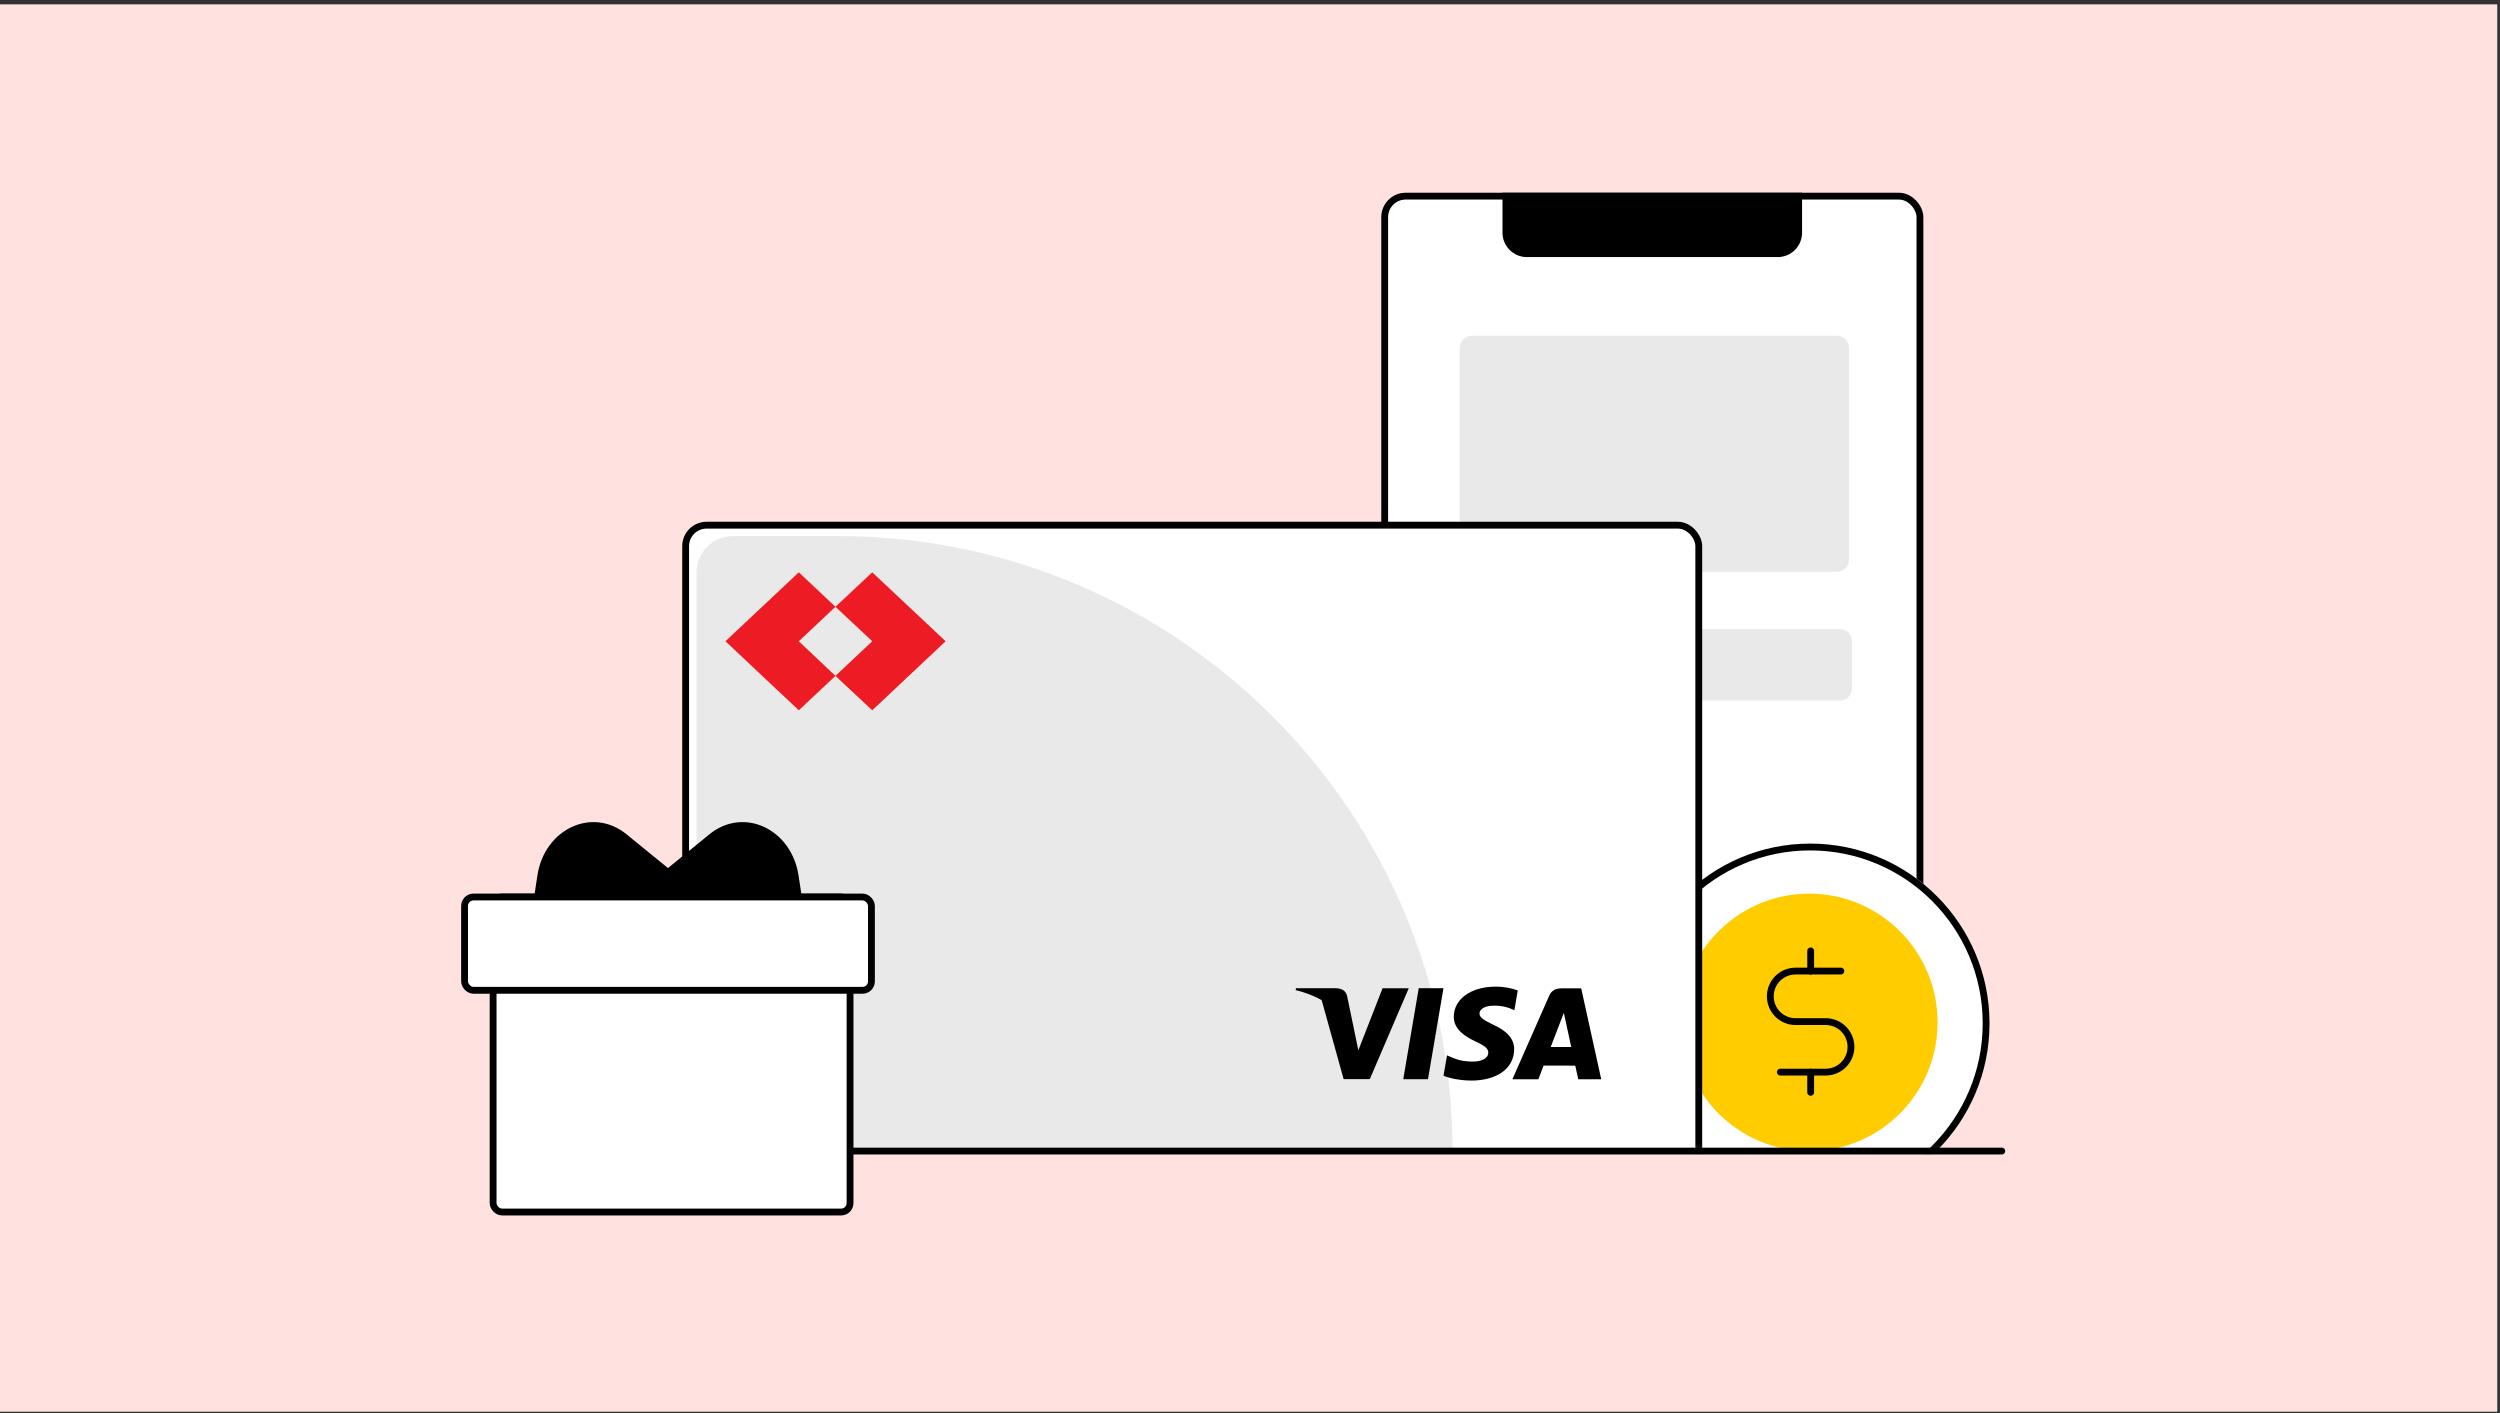 <svg width="421" height="238" viewBox="0 0 421 238" fill="none" xmlns="http://www.w3.org/2000/svg">
<rect x="0" y="0" width="421" height="238" fill="#333333" stroke="none"/>
<rect width="420.541" height="237" transform="translate(0 0.734)" fill="#FFE1DF"/>
<mask id="mask0_2_1430" style="mask-type:alpha" maskUnits="userSpaceOnUse" x="70" y="-25" width="281" height="219">
<rect x="70" y="-24.144" width="280.728" height="218.036" fill="#C4C4C4"/>
</mask>
<g mask="url(#mask0_2_1430)">
<rect x="233.182" y="33.03" width="90.136" height="163.848" rx="3.533" fill="white" stroke="black" stroke-width="1.15"/>
<path d="M245.818 58.597C245.818 57.462 246.738 56.543 247.872 56.543H309.318C310.453 56.543 311.372 57.462 311.372 58.597V94.233C311.372 95.368 310.453 96.287 309.318 96.287H247.872C246.738 96.287 245.818 95.368 245.818 94.233V58.597Z" fill="#E9E9E9"/>
<path d="M245.821 107.977C245.821 106.843 246.74 105.923 247.874 105.923H309.829C310.963 105.923 311.882 106.843 311.882 107.977V115.913C311.882 117.047 310.963 117.967 309.829 117.967H247.874C246.74 117.967 245.821 117.047 245.821 115.913V107.977Z" fill="#E9E9E9"/>
<path d="M253.021 32.455H303.469V39.187C303.469 41.455 301.63 43.294 299.361 43.294H257.129C254.86 43.294 253.021 41.455 253.021 39.187V32.455Z" fill="black"/>
<ellipse cx="304.839" cy="172.34" rx="30.197" ry="30.279" fill="white"/>
<path d="M334.461 172.34C334.461 188.747 321.197 202.044 304.839 202.044C288.48 202.044 275.216 188.747 275.216 172.34C275.216 155.934 288.48 142.636 304.839 142.636C321.197 142.636 334.461 155.934 334.461 172.34Z" fill="white" stroke="black" stroke-width="1.15"/>
<ellipse cx="304.67" cy="172.17" rx="21.62" ry="21.679" fill="#FFCC00"/>
<path d="M304.918 160.131V163.534" stroke="black" stroke-width="1.15" stroke-linecap="round" stroke-linejoin="round"/>
<path d="M304.917 180.546V183.949" stroke="black" stroke-width="1.15" stroke-linecap="round" stroke-linejoin="round"/>
<path d="M299.816 180.545H307.456C308.582 180.545 309.662 180.096 310.458 179.299C311.254 178.501 311.701 177.419 311.701 176.291C311.701 175.163 311.254 174.081 310.458 173.283C309.662 172.485 308.582 172.037 307.456 172.037H302.362C301.237 172.037 300.157 171.589 299.361 170.791C298.565 169.994 298.118 168.912 298.118 167.784C298.118 166.655 298.565 165.574 299.361 164.776C300.157 163.978 301.237 163.53 302.362 163.53H310.003" stroke="black" stroke-width="1.15" stroke-linecap="round" stroke-linejoin="round"/>
<rect x="115.462" y="88.439" width="170.611" height="109.652" rx="3.533" fill="white" stroke="black" stroke-width="1.15"/>
<path d="M117.29 96.434C117.29 93.032 120.048 90.273 123.451 90.273H141.034C198.237 90.273 244.609 136.646 244.609 193.849H120.37C118.669 193.849 117.29 192.47 117.29 190.768V96.434Z" fill="#E9E9E9"/>
<path d="M236.31 181.741H240.473L243.08 166.417H238.914L236.31 181.741Z" fill="black"/>
<path d="M251.483 172.572C250.028 171.863 249.136 171.389 249.145 170.672C249.145 170.035 249.9 169.354 251.531 169.354C252.866 169.333 253.941 169.605 255.023 170.117L255.588 166.795C254.763 166.484 253.47 166.151 251.855 166.151C247.739 166.151 244.84 168.23 244.816 171.208C244.792 173.41 246.886 174.639 248.466 175.372C250.087 176.123 250.633 176.603 250.625 177.273C250.615 178.301 249.331 178.769 248.132 178.769C246.284 178.769 245.352 178.483 243.674 177.721L243.09 181.152C244.064 181.58 245.863 181.951 247.731 181.97C252.111 181.97 254.953 179.915 254.985 176.734C254.996 174.991 253.887 173.665 251.483 172.572Z" fill="black"/>
<path d="M266.273 166.436H263.054C262.057 166.436 261.312 166.709 260.873 167.706L254.687 181.75H259.061C259.061 181.75 259.776 179.862 259.939 179.447C260.418 179.447 264.666 179.454 265.274 179.454C265.399 179.99 265.782 181.75 265.782 181.75H269.647L266.273 166.436ZM261.138 176.314C261.31 175.872 263.01 171.496 263.35 170.567C263.913 173.21 263.364 170.646 264.596 176.314H261.138Z" fill="black"/>
<path d="M232.822 166.427L228.743 176.876L228.308 174.753L226.848 167.71C226.596 166.74 225.865 166.451 224.96 166.417H218.241L218.188 166.735C219.823 167.132 221.283 167.705 222.565 168.416L226.269 181.725L230.677 181.72L237.235 166.425H232.822V166.427Z" fill="black"/>
<path fill-rule="evenodd" clip-rule="evenodd" d="M140.688 102.183L134.518 107.987L140.688 113.816L134.518 119.614L122.161 107.987L134.518 96.375L140.688 102.183ZM159.242 107.987L146.885 96.375L140.688 102.183L146.885 107.987L140.688 113.816L146.885 119.614L159.242 107.987Z" fill="#ED1C24"/>
</g>
<path d="M113.69 193.841L337.1 193.841" stroke="black" stroke-width="1.15" stroke-linecap="round"/>
<path d="M119.471 140.491L106.924 150.715C106.087 151.397 106.513 152.895 107.545 152.895H135.307L134.476 147.44C133.275 139.558 125.204 135.82 119.471 140.491Z" fill="black"/>
<path d="M105.502 140.491L118.049 150.715C118.887 151.397 118.46 152.895 117.429 152.895H89.666L90.497 147.44C91.698 139.558 99.77 135.82 105.502 140.491Z" fill="black"/>
<rect x="83.04" y="151.057" width="60.108" height="53.047" rx="1.505" fill="white" stroke="black" stroke-width="1.15"/>
<rect x="78.233" y="151.057" width="68.516" height="15.711" rx="1.505" fill="white" stroke="black" stroke-width="1.15"/>
</svg>
